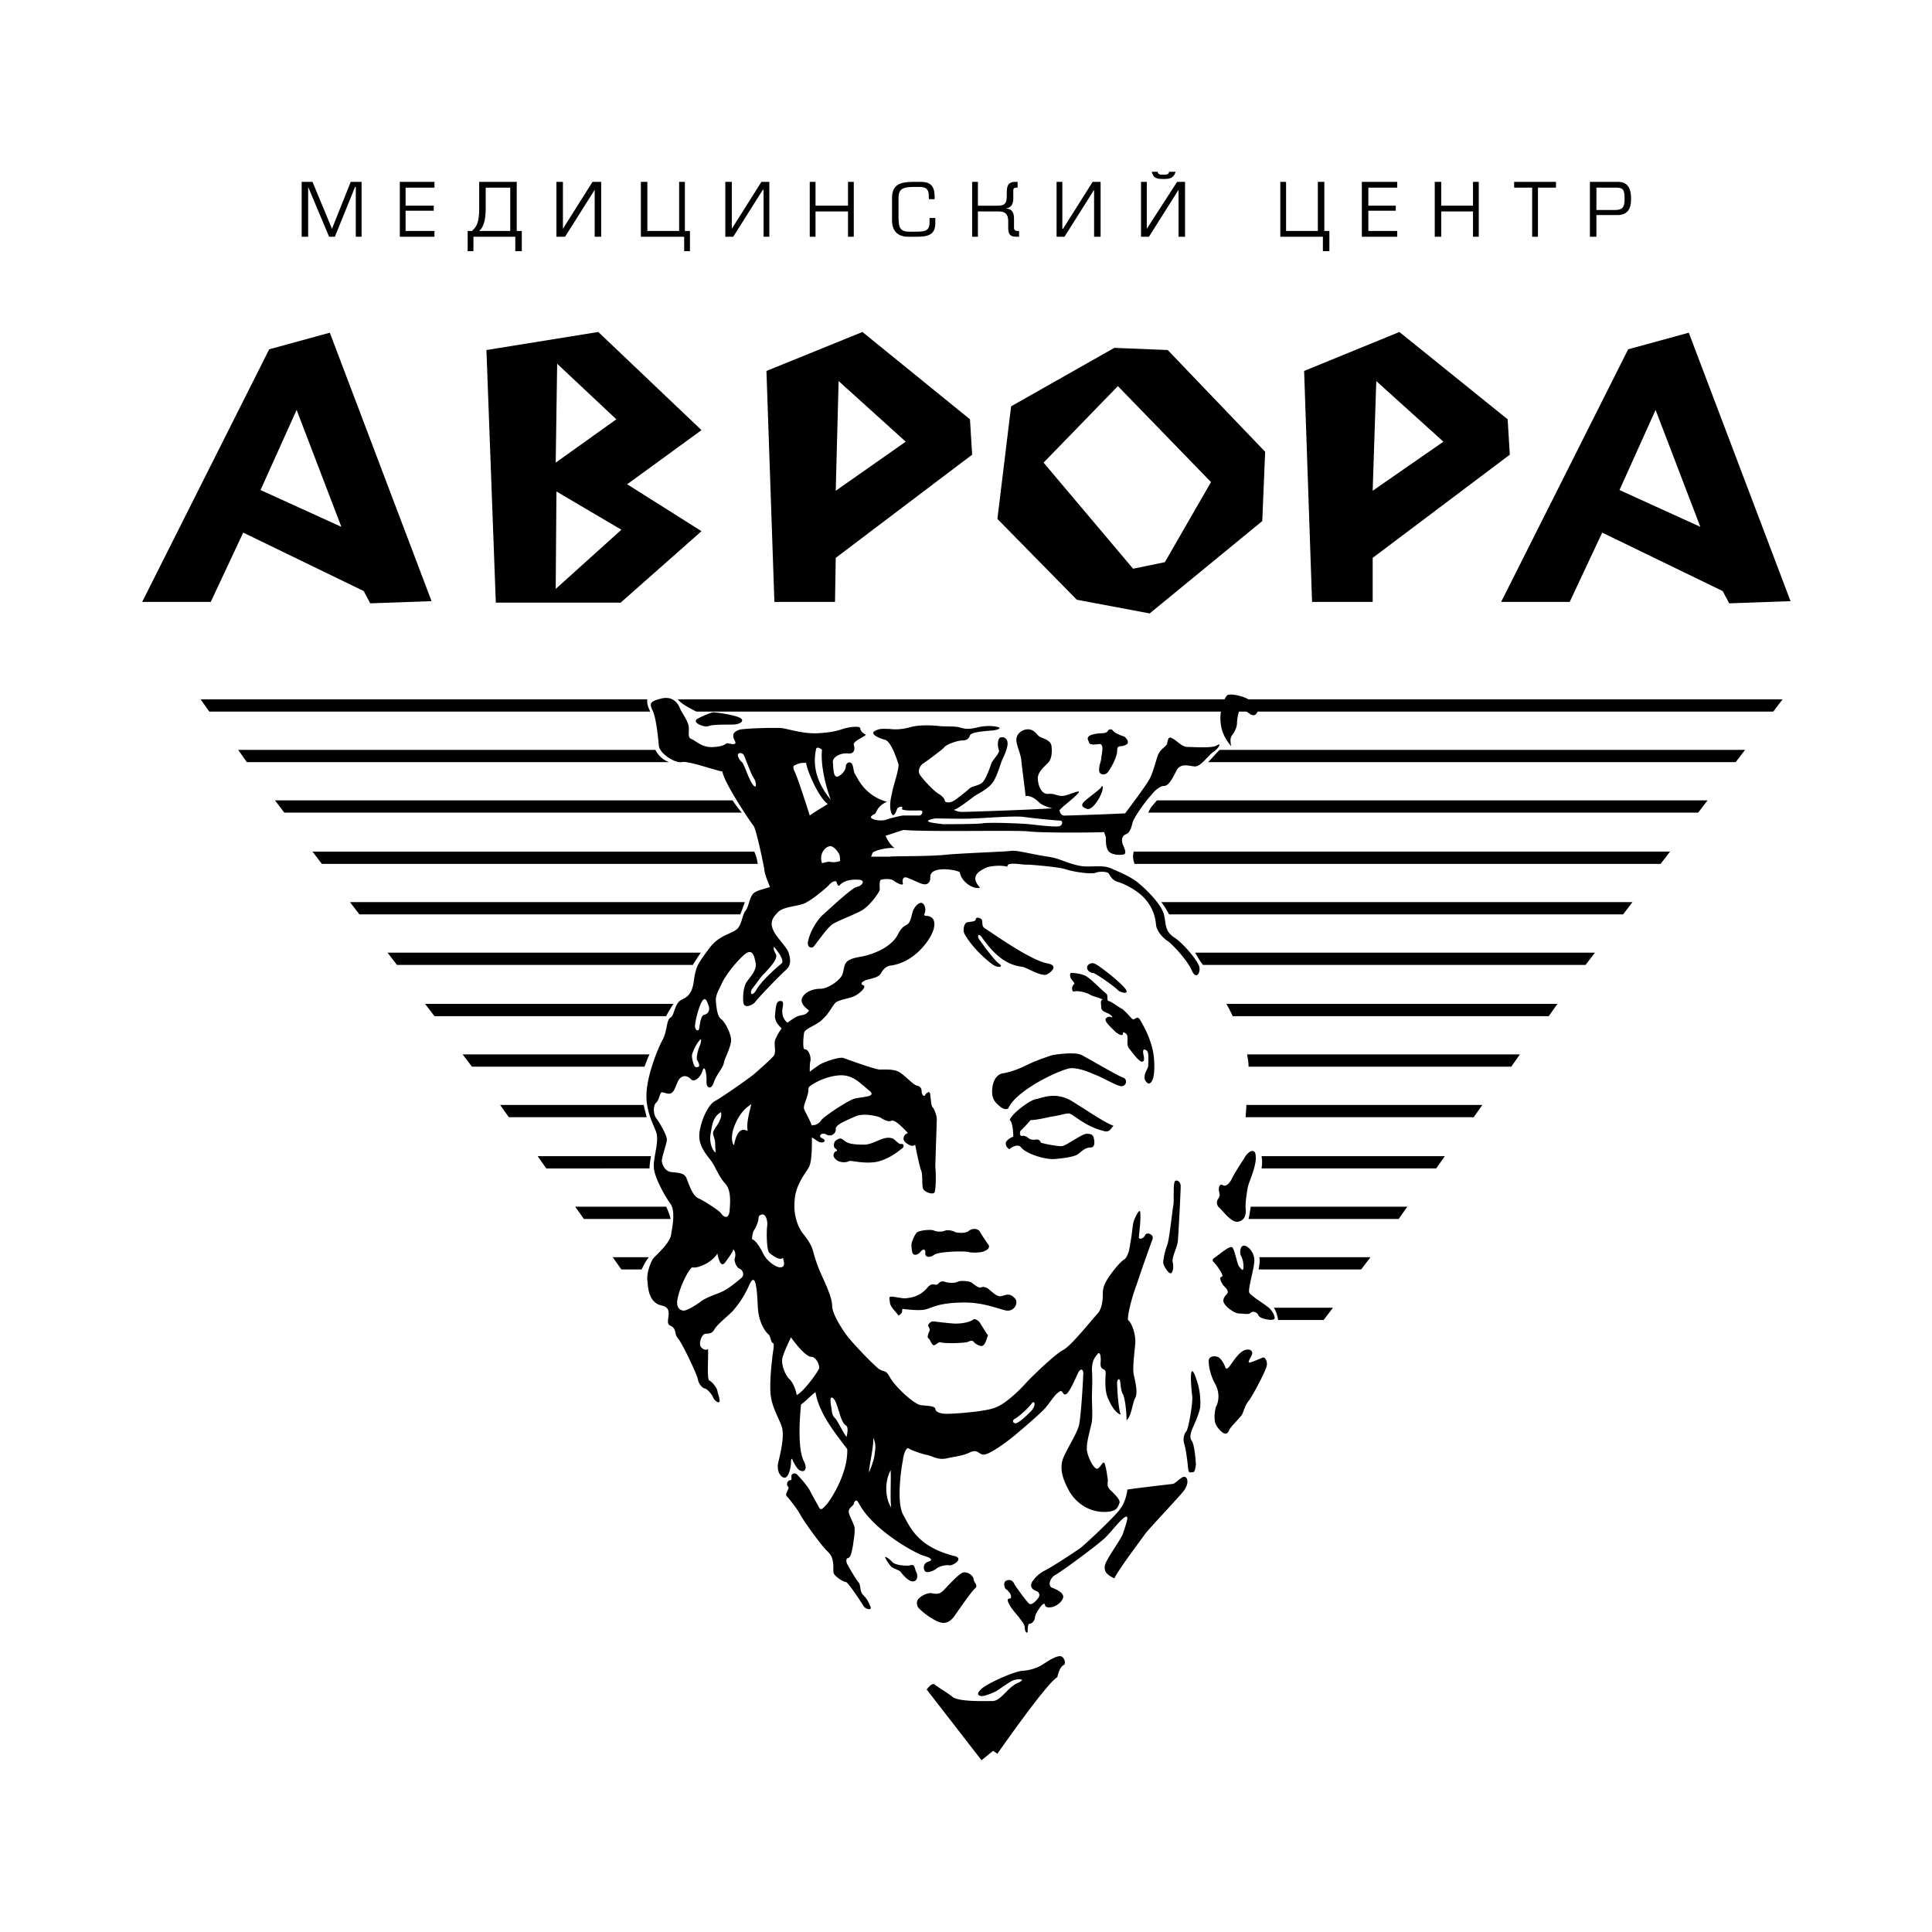 <!--?xml version="1.0" standalone="no"?--><svg xmlns="http://www.w3.org/2000/svg" viewBox="0 0 192.744 192.744"><title>Avrora 56133 - SVG vector logo - www.oklogos.com</title><path fill="#fff" d="M0 192.744h192.744V0H0v192.744z"/><path d="M99 108.504c.072-.576.359-1.368 1.152-1.44 0 0 .936-.144 2.088-.72 1.151-.576 2.304-.936 2.735-1.08.36-.072 2.304-.359 2.952 0 .576.288 3.6 2.088 4.104 2.232.504.144.359.936-.217.863-.504-.071-1.943-.936-2.592-1.151-.647-.288-1.512-.648-2.376-.648-.936.072-5.472 2.16-6.264 4.032-.432.216-.864-.216-1.225-.576-.357-.432-.429-.864-.357-1.512z" fill-rule="evenodd" clip-rule="evenodd"/><path d="M101.088 113.4s0-1.44-.36-1.656c.216-.648 1.944-1.944 2.593-2.088.575-.072 1.871-.792 3.527.144 1.656 1.008 3.168 2.088 4.248 2.521-.288.216-.359.72-1.008.504-1.8-.433-3.024-1.656-3.384-1.729-.288-.072-1.08.216-1.729.288-.72.144-1.584.36-2.16.36-.359.432-.792.863-.936 1.008-.144.072-.216.576.072.576.288-.072.575.144.647.216s.36.216.721.144c.359-.071.504.217.504.288 0 .072 1.8.433 2.16.36.432-.072 1.871-1.152 2.375-1.225.504 0 .576.072.721.289.072.216.288 1.079-.288 1.079-.504 0-.864.36-1.224.648-.36.288-1.513.432-2.377.504-.863.072-2.808-.504-3.312-1.152-.288-.432-1.008 0-1.152.145-.144.072-.575-.504-.288-.792.218-.288.65-.432.65-.432zM90.936 124.344c-.072-.359.288-1.08.504-1.368.216-.216 1.368-.359 1.728-.216.288.145.864.145 1.152 0 .216-.072.72 0 .936.145.144.071 1.08.216 1.44-.145.432-.288.936-.144 1.08.145.145.287.648 1.008.793 1.224.216.216.071.504-.289.647-.287.217-1.295.217-1.583.145-.36-.145-3.168-.072-3.528.288-.432.288-.864.216-.864-.145.072-.359-.144-.575-.432-.216-.36.433-.792.433-.864.072s-.073-.576-.073-.576zM83.232 115.488c-.216-.288.072-.648.216-.648s0-.216-.144-.288-.216-.647.216-.864c.433-.216.433-.071.864.217.432.287 1.368.287 1.872.287s1.224-.359 1.584-.504c.36-.144.864-.287 1.296-.071.36.288.576.575.792.504.288 0 .288.359 0 .504-.216.144-1.152 1.008-2.52 1.296-1.368.216-2.592-.216-2.736-.072-.216.143-1.08.214-1.44-.361zM89.64 131.256c-.144-.288-.864-.864-.864-1.368-.072-.504-.144-.576.432-.504.504.072.792.144 1.152.144.36-.071 1.368-.071 2.232-1.151.432-.433.648-.144.864-.216.216-.072.288-.433.792-.288.432.144 1.008.144 1.296 0 .216-.145 1.152-.072 1.368.071.288.217.72.576.936.505.288-.145.648 0 .937.288.359.287.72.647 1.079.575.433-.071.864-.432 1.44.288.288.36-.072 1.225-.864 1.152-.863-.145-2.447-.936-4.824-.792-2.304.072-2.808.647-3.528.72-.792.072-1.656-.072-1.872-.072-.216-.071-.216 0-.216.217 0 .215-.36.431-.36.431zM92.736 132.768c.072-.144-.072-.359-.144-.504 0-.144.216-.432.504-.432.216 0 1.08.144 2.16.216 1.152 0 1.729-.288 1.872-.432.144-.072.576.144.72.504.216.288.504.864.721 1.08-.145.359-.289 1.08-.648 1.08-.288 0-.72-.288-.792-.433-.144-.144-.36-.072-.504 0-.216.145-2.232.216-2.808.072-.216-.072-.432.288-.648.288s-.36-.576-.576-.72c-.145-.143.143-.719.143-.719zM96.192 93.096c-.144-.36 0-1.008.288-1.08.36-.072.864-.072.864-.288 0-.216.288-.216.504-.072.288.144 0 .648.36.936.432.216 4.536 3.24 6.336 3.528 1.008.216.432.792-.072 1.08s-1.872-.576-2.376-.72c-.576-.145-2.16-.072-4.176-3.024-.36-.432-.432 0-.216.288s1.439 2.016 1.943 2.376c.505.36 0 .432-.432.216s-2.303-1.8-3.023-3.24zM109.152 96.12c.359.071 2.735 1.943 3.168 2.592.359.576-.648.288-.864 0-.288-.288-2.16-1.656-2.448-1.656-.216 0-.72-.288-.504-.72.288-.36.648-.216.648-.216zM106.848 97.056c.216 0 1.225.072 1.656.433.432.287 1.584 1.439 1.872 1.655.216.216 0 .721.216.721s1.152.72 1.368.792c.216.144.864.863 1.008 1.008.216.144.433-.36.72 0 .217.359 1.297 2.088 1.44 3.96s-.216 2.376-.433 2.448c-.144.144-.575-.288-.504-.648 0-.432.36-.864.36-1.08 0-.288.072-1.224-.072-1.439-.144-.217-.504-.36-.432.144.072.432.216.864-.144.864-.288 0-1.009-1.008-1.297-1.368-.216-.288-.071-.864-.144-1.224-.072-.288-.504-.433-.432-.217 0 .288-.36.145-.721-.144-.288-.288-.936-.864-1.008-1.152-.072-.216.216-.432.504-.359.36.144.072-.145-.144-.288-.217-.145-.721-.217-.792-.576 0-.432-.145-.792.144-.864-.359-.216-.936-.288-1.296-.504s-1.224-.432-1.656-.288c-.216-.288-.071-.647.145-.792-.145-.288-.433-.504-.433-.72-.069-.29.075-.362.075-.362zM117.792 118.368c0 .359-.216 4.752-.288 5.472-.072.648-.648 1.656-.504 2.088.072.36.072.864-.145 1.08-.216.145-.647-.504-.792-.936-.071-.36.216-1.44.36-1.801.216-.432.504-3.312.648-4.104.071-.864-.072-2.304.216-2.376s.505.217.505.577zM92.448 168.552l5.472 7.056 1.152-.936.432.288s4.968-7.128 5.976-7.632c.145-.648.36-1.08.648-1.225.288-.144 0-1.008-.504-.863-.576.071-1.513.792-1.8.936a4.486 4.486 0 0 1-1.729.504c-.864 0-3.816 1.368-4.248 1.872-.432.433-.288.576 0 .648.288.071 1.152-.288 1.44-.433.216-.071 1.512-1.08 1.872-1.151.359-.145 1.367-.145.359.288-1.08.504-1.656 1.8-2.52 1.8-.864 0-3.168.071-3.888-.36-.648-.504-1.512-1.008-1.872-1.296-.286-.216-.79.504-.79.504zM91.584 160.344c.36.432 1.296 1.152 2.016 1.44.648.288 1.224.071 1.729-.721.504-.72 1.656-2.376 1.943-2.592.36-.288-.144-.647-.144-.936s-.576-.792-1.08-.648c-.504.216-1.512 1.368-1.872 1.729-.36.359-.576.432-1.08.359-.432-.144-1.08.145-1.44.504-.36.361-.072.865-.072.865zM88.92 156.312c.288.216.72.288.936.505.144.216.864 1.079 1.296.936.432-.072.432-.648.216-1.008-.144-.433-.144-.721-.576-.576-.36.072-1.512 0-1.8-.36-.288-.359-.864-.647-.648-.359.144.358.576.862.576.862zM100.368 158.544c-.145-.072-.288-.576-.072-.792.288-.216.72-.145.864.216.144.288 1.296 1.872 1.512 2.017.216.216.72-.288.864-.505.216-.216.216-.575-.072-.72-.36-.144-.792-.359-.504-.936.36-.504.576-.721 1.151-1.08.648-.288 2.952-1.801 3.673-2.305.72-.575 3.6-3.312 3.96-3.888.432-.504.72-1.584.72-1.944.864-.144 4.032-.504 4.608-.575.575-.36.936-.864 1.224-.648.216.144.288.72-.216 1.368s-3.24 3.528-3.816 4.248c-.504.72-2.592 3.456-3.096 4.464-.576-.288-1.08-.576-.937-1.296.145-.648 1.513-2.448 1.801-3.168.216-.72.72-1.944.216-1.656s-1.296 1.368-1.872 1.944c-.576.647-4.608 3.6-5.185 3.888-.504.36-.647 1.08-.216 1.225.36.144 1.225.504 1.08 1.008-.144.504-.864.936-1.224.936-.36.072-.576-.072-.576-.216 0-.216-.216-.144-.432.144-.217.288-.576.792-.576 1.152-.072.36-.36.576-.576.576-.145.072-.145.576-.145.792-.071.216-.287 0-.287-.433-.072-.432-.288-.575-.576-1.008-.288-.359-.648-.72-.937-1.224s-.216-.648 0-.648c.288 0 .072-.575-.071-.647-.071-.145-.216-.217-.287-.289zM118.512 146.304c-.072-.72-.216-1.8-.359-2.231-.145-.433-.072-1.009.216-1.297.216-.359.647-2.808.575-3.455-.071-.576-.216-2.088-.071-2.448.144-.288.359.36.575 1.008.217.647.36 1.656.289 2.521-.145.791-.648 1.8-.793 2.159-.144.36-.287.864-.071 1.152.288.288.432 2.088.432 2.448-.072.359-.072.72-.36.72-.289-.001-.361.142-.433-.577zM122.111 142.992c-.216-.072-.72-.576-.863-1.008-.145-.433-.072-1.225.072-1.656.216-.36.432-1.296-.072-2.232-.504-.863-.721-2.016-.648-2.448.072-.359.648-.432 1.008-.216.36.288.576.792.648 1.008.072.217.288.072.576-.359.359-.504.792-1.152 1.296-1.368.576-.216.864.072.792.36-.072.287-.504.863-.288.863s1.152-.432 1.368-.504.576.504.288 1.08c-.216.648-1.296 2.664-1.656 3.168-.432.504-.504 1.008-.72 1.44-.288.432-1.225 1.296-1.296 1.584-.144.288-.216.359-.505.288zM124.128 115.56c.36-.72 1.151-1.151 1.151-.144.072.936-.72 2.592-.791 3.023 0 0-.288 1.513-.217 2.16.072.648-.144 1.225-.863 1.296-.648 0-1.513-1.224-1.801-1.439a.655.655 0 0 1-.071-.864c.216-.359.144-.359.071-.792-.071-.432.145-.72.36-.576.216.145.504.072.864-.504.289-.648 1.297-2.16 1.297-2.16zM121.032 125.568c.575-.36 1.728-1.44 1.943-1.08.216.287.504 1.8.648 1.871.144.145.432.648.432 0 0-.647-.216-1.008-.288-1.151-.072-.216-.072-.864.288-.937.36-.071 1.152.648 1.08 1.584-.072.937-.647 2.736-.504 3.097.144.359 1.944 1.368 2.16 1.728.288.36.504.864.288.937-.145.144-1.296 0-1.512-.36-.145-.36-.576-.504-.793-.288-.216.216-.647.072-1.151.072-.433 0-1.224-.576-1.44-.937-.288-.359-.072-.72.217-1.008.287-.288-.217-.72-.36-.863-.145-.217-.504-.793-.145-.864.288-.072-.575-1.225-.792-1.44-.215-.145-.071-.361-.071-.361zM108.144 79.992c.36-.36 1.368-1.08 1.656-1.368.216-.36.288-.216.144.36-.216.648-.936 1.8-1.439 1.728-.505-.144-.721-.36-.361-.72zM108.576 73.512c.216-.288 1.08-.36 1.367-.36.217 0 .504-.072.576-.216.072-.216.36-.216.504-.072.072.216.792.504 1.009.576.216 0 .792.648.288.864-.505.288-.864-.072-.864.576s-.648 1.8-.937 2.16c-.288.36-.936.288-.863-.288 0-.504.216-.792.216-1.224.071-.432.288-1.368-.216-1.296-.576.072-.937.072-1.009-.144-.071-.288-.215-.36-.071-.576zM121.752 71.64c0-1.08.432-2.088.72-2.304.36-.144 1.368.072 1.944.36.576.36 1.512.432 1.224.936-.288.576-.36.864-.864.648-.432-.288-1.008-.792-1.08-.504-.144.216-.287 1.008-.287 1.368 0 .36-.217.864-.504 1.225-.217.288-.145.72-.072 1.08-.793-.937-1.081-1.801-1.081-2.809z" fill-rule="evenodd" clip-rule="evenodd"/><path d="M121.392 74.376c-.504.288-2.304.144-2.88.144-.648 0-1.08-.648-1.584-.864-.432-.288-.432.36-.504.576-.145.288-.576.432-.864 1.008-.216.504-.504 1.8-.864 2.448-.287.576-1.8 2.592-2.447 3.456-1.368.072-5.4.216-5.904.216-.432.072-.576-.216-.648-.504.145-.288 1.368-1.152 1.801-1.656.504-.504-.433-.072-1.152.144-.792.216-1.008-.216-1.728-.144-.648.072-1.009-.648-1.08-1.44-.072-.792.792-1.368 1.08-1.728s.359-.936.288-1.584c-.072-.648-.937-.792-1.152-.936-.216-.072-.432-.576-.937-.72-.575-.144-1.224.216-1.368.72-.216.504.289 1.368.433 2.232.072.864.36 2.88.432 3.672.504-.072 1.009.288 1.368.648.216.216.721.432 1.296.576-2.088.145-8.424.36-9 .36-.432 0-.647-.144-.864-.216h.072c.36-.072 1.656-1.08 1.944-1.296.358-.288 1.294-.648 1.87-1.368.504-.648.863-2.16 1.08-2.521.216-.432.504-1.224.432-1.512 0-.36-.359-.648-.72-.504-.288.144-.288.864-.145 1.224.145.288-.504.864-.72 1.296-.144.432-.504 1.44-.792 1.8-.216.432-1.08.504-1.368.72-.216.216-1.296 1.08-1.656 1.296-.432.216-.864.144-.864-.072 0-.144-.216-.432-.72-.72-.504-.36-1.44-1.368-1.728-1.8-.36-.504.144-1.08.288-1.152.144-.072 1.8-1.296 2.088-1.584.216-.36 1.44-.72 1.8-.72.36 0 .648-.072.792-.504.145-.36 1.584-.432 2.376-.504.792-.144.648-.288.288-.36-.288-.072-1.08-.144-1.943.072-.864.216-1.225.144-1.729 0-.432-.145-1.512-.072-2.088-.145-.648-.072-2.088-.144-2.952.145-.864.216-1.44.216-2.016.144-.576 0-.937-.072-1.44.216-.504.288.432.72 1.008.864.648.144 1.224 2.016 1.368 2.448.072.504-.576 2.304-.648 2.88-.144.576-.288 1.368-.072 1.944.216.648.504-.144.576-.36.072-.216.647-.36.504-.072-.216.288 1.368.216 1.8.216s.144.504-.072.504h-1.656c-.432.072-1.008.216-1.512.36-.432.216-1.296.144-1.584-.072-.288-.216.216-.36.36-.504.144-.216.288-.792 1.152-1.151-2.304-.648-2.952-2.448-3.168-2.736-.216-.288-.144-1.008-.432-1.152-.216-.144-.504.072-.504.36s-.288.792-.792 1.008c-.504.144-.432-.936-.504-1.44 0-.576.864-.936 1.512-.864.648.072.72-.432.576-.864-.072-.36.936-.72 1.224-1.008-.36-.144-.576-.432-.576-.648-.072-.288-1.296-.072-1.728.072-.432.144-1.08.36-2.52.432s-2.952-.432-3.528-.504-3.528 0-4.248.144c-.648.216-.792.504-.504 1.08.288.504-.288.36-.648.288-.288-.072-.216.288-1.368.36-1.224.144-1.872-.648-2.304-.792-.504-.216-.072-.936-.36-1.584-.216-.576-.576-1.008-.792-1.512-.216-.504-.72-1.224-1.872-.936-1.151.288-1.151.504-.863 1.152.36.648.576 2.736.648 3.6.144.792 1.656 1.728 2.304 1.584.647-.144 3.168.792 4.032.936.144 1.08 2.736 4.968 3.096 5.4.288.36 1.008 3.888 1.08 4.32 0 .36.288 1.152.576 1.8-.576.216-1.152.288-1.584.576-.504.432-.504 1.368-.864 1.8-.36.432-.36 1.584-1.008 1.944-.648.432-1.728.576-2.664 1.872-.937 1.296-1.225 1.584-1.44 2.88-.144 1.296-.432 1.8-1.224 2.16s-.72 1.584-1.152 1.8c-.432.288-.288 1.297-.792 2.232s-1.44 3.312-1.584 5.112c-.144 1.8.576 3.096.936 4.031.36.937-.288 2.593-.216 3.528 0 .936 1.08 2.88 1.656 3.672.504.721.216 2.16.072 3.024-.072.864-1.44 2.016-1.8 2.448-.288.432-.648 1.439-.576 2.159.072.648.072 2.232 1.44 2.521 1.368.288.144 1.728.864 2.016.648.288.36.792.72 1.225.432.432 1.944 3.672 2.016 4.104.072.504.504.936.72.936.144 0 .648.505.792.864.144.36.576.648.648.433.072-.145-.144-.721-.216-1.08-.072-.36-.576-.937-.792-1.008-.288-.145-.072-2.448-.144-3.168-.216.216-.576 0-.72-.217-.216-.288.072-1.296.504-1.296s.648-.071.864-.432c.216-.433 1.368-1.368 1.8-1.8.36-.433 1.008-1.152 1.656-2.592.648-1.513.792.432.864 2.088.072 1.655.792 2.592 1.08 2.808.216.216.216.792.432.864.216.071-.072 1.151-.072 1.584-.072.504-.288 2.52-.144 3.672s.792 2.231 1.08 3.023 0 2.232-.288 3.456c-.359 1.225.433 1.872.72 1.656.288-.144.504-1.008.504-1.44 0-.432.072-.575.216-.144.216.36.432.864.792.937.36.144.648-.217.288-.937-.72-1.368-.36-5.04-.288-5.688.36-.217 1.008-.937 1.44-1.225.36 2.232 2.16 4.32 3.168 5.688.072 2.52-1.728 5.111-2.016 5.472-.36.36-.576.72-.792.36-.144-.288-.648-1.152-.936-1.729-.288-.504-.864-1.152-1.008-1.296s-.36-.504-.648-.36c-.36.145 0 .648-.288.648s-.432.504-.216.648c.216.144-.36.72-.145.936.216.216 1.08 1.296 1.368 1.872.36.647 2.088 3.096 2.808 3.744.648.647.432 1.655.504 2.016 0 .288.936.937 1.224.937.216 0 1.584 2.088 1.8 2.447.288.36.864.36.648 0-.144-.359-.288-.72-.72-1.151-.36-.36-.216-.937-.432-1.225-.216-.216-.936-1.439-1.08-1.728-.216-.288-.216-.72 0-.72.288-.072.36-.576.504-1.296.072-.648.288-1.656.072-2.017-.144-.432-.432-.864-.504-1.296 0-.432.432-.576.504-.792 0-.144.216-.647.504-.072 1.44 2.736 5.832 5.112 6.552 5.257.72.216.864.432.36.575-.432.145-.504.576-.36.864.144.36.864.072 1.152-.145.216-.216.864-.432 1.368-.359.432 0 1.44-.72.432-.936-3.672-.937-4.392-2.881-5.112-4.177-.648-1.296-.144-4.68 0-5.328.072-.72.36-1.368.576-1.224.216.144 1.152.504 1.8.648.72.144 1.008.504 1.944.359.864-.216 1.584-.216 2.448-.647.936-.36.792.575 1.729.144.863-.432 1.584-.936 2.663-1.8 1.009-.864 2.809-2.376 3.169-2.88.432-.504.791-1.152 1.224-1.44.432-.36.36.36.72.216s1.08-1.871 1.225-2.16c.144-.287.432-.504.504 0 0 .505-.217 4.393-.433 5.257-.216.863-1.224 2.376-1.584 3.312-.36 1.008-.071 2.016.648 3.312.792 1.296 2.088 2.016 3.456 2.016 1.296 0 1.367-.504 1.512-.864.144-.288-.36-.792-.792-1.224-.504-.432-.36-.648-.36-1.152-.072-.432-.144-1.08-.288-1.512-.144-.504-.359.216-.72.432-.359.145-1.008-1.151-1.08-1.872-.072-.792.432-2.304.504-2.88s0-1.728 0-2.376c0-.575.072-1.728 0-2.735 0-1.08.433-1.368.576-1.584.145-.217.36 0 .288.863-.072.864.504.504.504 1.008 0 .505-.144 1.656.216 2.521.36.864.864 1.584 1.296 1.656-.216-.36-.359-2.448-.359-2.952-.072-.504.216-.792.288-.36.071.433.071.937.288 1.296.216.433.359 1.801.359 2.593.504-.433.576-1.729.864-2.232s0-1.656-.145-2.304c-.144-.648.072-2.232.145-3.097.072-.863-.288-2.016-.72-2.376-.072-.504.432-2.447.864-3.527.359-1.152 1.367-3.96 1.584-4.536.144-.504-.576-.72-.721-.433-.144.36-.576.505-.647.288 0-.288.216-1.728.144-2.447 0-.648-.504.359-.648.792-.144.432-.144 1.224-.359 2.231 0 0 0 .216-.072.433 0 .216-.216.936-.504 1.151-.288.145-1.008.937-1.584 1.8-.576.864-.576 1.297-.576 1.801 0 .432-.072 1.296-.504 1.8-.432.432-2.592 3.168-3.384 3.6-.864.433-3.24 2.736-3.888 3.456-.648.721-1.944 1.944-2.881 2.305-.936.432-4.176.647-4.896.647s-1.152-.216-1.152-.504c-.072-.288-.792-.288-1.439-.36-.648-.071-2.448-1.728-3.024-2.664-.504-.936-.576-.576-1.152-.936-.576-.432-2.592-2.521-3.24-3.384-.576-.792-1.44-2.16-1.44-2.952s-.72-2.305-1.08-3.096a14.29 14.29 0 0 1-.792-2.232c-.144-.576-.432-1.08-.936-1.729-.504-.575-1.08-1.8-.936-3.384.072-1.584 1.08-2.735 1.44-3.384.287-.573.287-2.013.287-2.949.288.145.648.504.936.504.36 0 .504-.216.072-.432-.432-.144-.072-.648.432-.36.504.288 1.008-.144.936-.576 0-.432 1.152-.863 1.944-1.224s2.016-.072 2.448.072c.36.216.792.504 1.152.36.288-.145.936.432 1.656 1.224-.216.071-.432.216-.432.576 0 .288.36.504.648.647.216.072.36.072.504-.072.072.36.432 2.16.576 2.521.216.432.072 1.44.216 1.872.144.359 1.008.648 1.152.359.144-.359.144-1.943.072-2.52 0-.576.145-4.392.145-4.752s-.216-1.008-.432-1.224c-.144-.216-.144-.721-.216-1.152 0-.504-.288-.36-.504-.072-.144.288-.36-.071-.36-.359s-.144-.505-.504-.576c-.36-.072-1.224-1.08-1.8-1.368-.504-.288-1.512-.216-1.872-.216-.432 0-3.24-1.008-3.6-1.152-.432-.144-1.872.36-2.376.648-.216.144-.648.432-1.008.72 0-.432 0-.864.072-1.08.072-.576-.288-1.224-.576-1.152-.216 0-.144-1.151-.072-1.584 0-.504 1.296-.792 1.872-1.439.647-.576.936-1.296 1.296-1.656.432-.288 1.152-.36 1.728-.576.576-.216 1.44-1.008 1.008-1.151-.432-.145.072-.505.576-.576.432-.145 1.008-.216 1.224-.648.288-.504.576-.647.864-.72 2.52-.288 4.176-2.736 4.392-3.744s-.36-1.224-.792-1.224c-.432-.072.144-.288-.144-1.008-.288-.648-.864-.072-1.08.36-.216.36-.216 1.224-.648 1.512-.432.216-.648.432-.936 1.008-.288.576-1.008 1.296-2.304 1.8-1.224.504-1.8.36-2.52.72s-.433 1.152-.864 1.729c-.432.575-1.44 1.151-2.016 1.151-.504 0-1.296.145-1.728.72-.432.576.072 1.08.576 1.44-.216.36-.432.433-.864.504-.432.072-.864.433-1.296.72a1.373 1.373 0 0 1-.504-1.008c-.072-.359.288-1.151-.144-1.151-.504-.072-.504.647-.576 1.296-.072.576.144.936.647 1.439a5.415 5.415 0 0 0-.647 1.152c-.145.504.144 1.224-.145 1.584-.288.36-1.439 1.368-2.016 1.872-.648.504-3.096 2.231-3.888 2.664-.72.432-1.44 2.16-1.512 3.312-.072 1.152.72 2.017 1.152 2.592.432.576.792 1.584 1.368 2.232.647.648.576 1.729.504 2.736-.072 1.008-.648.647-.864.288-.216-.288-1.656-1.225-2.304-1.513-.576-.287-.937-1.512-1.152-2.016s-.864-.504-1.512-.576c-.576-.072-.864-.647-.936-1.08 0-.432.432-1.584.504-2.088.072-.432-.792-1.872-1.08-2.232-.288-.432-.288-1.224 0-1.512.288-.216.36-.863.504-1.008.216-.144.72.288 1.08 0 .288-.216.36-.648.648-1.224.36-.576.864-.504 1.224-.145.288.36.864 0 1.152-.72.216-.792.432 0 .432.864-.072.863.504.936.72.216.216-.72.864-1.368 1.008-1.944.072-.504.72-1.584.72-2.304 0-.648-.647-1.872-1.008-2.088-.36-.288-.432-1.008-.504-1.729-.072-.647.288-1.151.576-1.8.288-.647 1.152-1.872 2.16-2.808.936-.864 1.08.072 1.224.72.144.648-.432 1.296-.864 1.872-.36.504-.432 1.512-.36 2.088.072.648.864.288 1.152 0 .216-.36 2.592-2.808 3.096-3.24.576-.504.432-1.152.288-1.656-.144-.576-1.224-1.584-1.512-2.232-.36-.72-.216-1.224.36-1.8.504-.648 2.016-.648 2.664-.937.72-.288 2.088-1.439 2.448-1.8.36-.432.72-.504.792-.36s.144.576.36.288c.288-.288.864-.576 1.8-.504.864 0 .36.648-.144.72-.432.072-2.448 1.944-3.24 2.664-.792.648-1.44 1.944-1.584 2.664-.216.72.36.864.576.576.288-.36 1.296-1.8 1.8-2.16s2.304-1.008 3.024-1.44c.792-.504 1.656-1.728 1.728-2.016 0-.216-.072-1.008.145-1.008.216-.072.864-.144 1.224.072.36.288 1.008.576.936.288-.072-.36 0-.792.576-.504.648.216 1.368.72 1.8.576.36-.145.36-.504.36-.72 0-1.224 2.952-.648 2.952-.432.144.936 1.368 1.728 2.016 1.512-1.151-1.224.072-1.728.648-2.016.648-.216 1.656-.216 2.088-.072-.144-.576 1.656-.144 1.944-.216.288 0 2.952.216 3.744.432.792.288 2.735.576 3.168.36.432-.144 1.079-.072 1.224.072.145.216.36.72.936.864.505.144 1.944.792 2.736 1.728.864 1.008 1.008 1.944 1.08 2.664.145.648.72 1.224 1.152 1.512.359.216 1.943 1.872 2.376 2.88.432 1.008.864.36.792-.216 0-.504-1.584-2.448-2.521-3.024-.936-.648-.792-1.224-1.008-2.232s-1.656-2.448-2.52-3.168c-.864-.72-2.017-1.152-2.809-1.512-.864-.36-2.016-.072-2.952-.216-.863-.144-1.512-.432-2.16-.648-.72-.288-1.439-.288-2.375-.504-.864-.144-1.944-.432-2.448-.36-.433.072-4.464.216-6.264.36-1.8.216-5.4.144-5.832.216h-1.728-.144c.072-.144.072-.216.144-.36.072-.216 1.368-.576 2.232-.504-.36-.144-.792-.864-.936-1.224.288-.072 1.296-.432 1.8-.576 2.376.216 11.16 0 12.456.144 1.152.144 5.688.144 7.561.072 0 0 .071.288.144.432s-.072.792.216 1.368c.288.504 1.152.504 1.584.432.433-.144-.144-.936-.144-1.224-.072-.288 0-.648.36-.792.359-.144.504-.504.647-1.08.072-.504 1.368-2.304 1.872-2.808.432-.576.936-.936 1.296-.936.433 0 .792-.648 1.224-1.512.433-.864 1.368-.432 1.872-.432.576 0 1.296-1.08 1.801-1.44.574-.358.863-1.006.359-.646zm-46.296 3.888c-.432-.576-.864-2.088-1.08-2.232-.216-.144-.36-.504-.36-.504-.216-.504.432-.504.576-.144.144.288.72 1.944 1.008 2.304.216.36.288 1.152-.144.576zm26.135 63.288c.433-.216 1.513-1.224 1.729-1.584.288-.288.432.288-.145.864-.575.576-1.151 1.08-1.439 1.152-.216.072-.504-.216-.145-.432zm-12.383 5.112c.072.72-.072 3.096.072 3.744-.36-.576-.504-1.152-.504-2.088.072-.936.288-1.297.432-1.656zm-1.728-3.24c.288.648.216 1.08.144 1.584 0 .432-.432 1.656-.576 1.872 0-.504.504-2.664.432-3.456zm-4.032-3.96c.36.288.504 1.152.648 1.44.072.359.36 1.151.648 1.296.288.144.144.863.072 1.151-.36-.432-.864-1.584-1.152-1.872s-.288-.504-.36-1.008c-.072-.431-.216-1.223.144-1.007zm-2.448-30.6c0-.145 0-.288.072-.433.72-.576 1.944-1.08 3.024-1.151 1.224-.072 1.872.575 2.88 1.439 1.08.792-.72.648-1.512.937-.864.359-2.88 1.728-3.168 2.088-.216.359-.576.504-.792.504-.072 0-.144 0-.144.072-.216-.648-.72-1.44-.792-1.729-.072-.359.36-1.079.432-1.727zm-1.728 24.552c.504.72 1.512 1.943 2.016 1.943s.864.864.792 1.152c-.072.288-1.512 2.305-2.232 2.664-.144-.72-.432-1.296-.72-1.584-.288-.216-.864-1.296-.72-2.088.216-.791.864-2.087.864-2.087zm-3.744-10.584c.288-.432.504-1.008.504-1.296s.288-.433.504-.36.432.576.36 1.152c-.072.504-.072 2.376.216 2.664.36.288 1.008.792 1.368.504.072.359.288.936-.288.936-.504 0-1.368-.72-1.656-1.296s-.72-1.368-1.152-1.512c0-.36.144-.792.144-.792zm-3.384-11.016c-.072.287-.648.936-.648 1.224s.216.576.216 1.08c0 .432.072.792 0 .864-.288-.288-.647-1.009-.432-2.017.144-.936.288-1.584 1.008-2.016.072.361 0 .576-.144.865zm1.584.288c.432-1.008 1.008-1.584 1.584-1.943-.216.936-.504 1.872-.36 2.664-.36-.145-1.008-.433-1.368 1.439-.288-.36-.288-1.224.144-2.16zm-5.76 17.423c.216-1.079.936-2.663 1.44-3.096.432.145 1.872-.359 2.52-1.368.144.648.36 1.44.792.864.36-.504.792-1.08.792-1.296.288.288.216.72.144.937-.072.287.216.936.504 1.008.216.071.576.576.144.936-.432.36-1.296 1.08-1.944 1.368-.648.288-1.656.576-2.232 1.08-.647.432-1.152.72-1.512.792-.36 0-.864-.216-.648-1.225zm2.232-25.271c-.144.288-.432 1.296-.288 1.512.144.217.288.576.144.648s-.216.072-.36 0c-.144-.145-.36-.937-.288-1.225.072-.287.432-1.08.72-1.367.216-.36.216.072.072.432zm.432-3.024c-.36.071-.432.863-.504 1.295-.072.505-.432.217-.432-.144 0-.432.36-1.944.72-2.52.36-.505.504.144.648.504.144.433-.072.793-.432.865zm7.128-6.048c-.288-.504-.288-.936 0-.504.288.36.864 1.152.576 1.44-.288.216-1.872 1.584-2.448 2.52-.576 1.008-.792.36-.432-.071.36-.433.864-1.225 1.224-1.513.288-.36 1.368-1.368 1.08-1.872zm4.032-20.52c.216-.216.576.144.576.144s-.288 1.729.864 4.968c-1.008-1.224-1.944-2.952-1.44-5.112zm-2.16 2.304c-.216-.432-.072-.576-.072-.576.576-.288.72-.288 1.224-.288.072.72 1.224 3.456 2.16 4.104-.432.288-1.224.72-1.8 1.152-.216-.72-1.296-4.032-1.512-4.392zm14.04 4.68c.504 0 3.096.072 3.816 0 .792 0 4.032-.288 5.04-.144s3.24.36 3.6.36c.288 0 .288.504-.144.576-.504.072-2.304-.144-2.952-.216-.72-.072-4.104-.216-4.752-.072-.72.072-3.456.072-3.888.072-.36-.072-1.584-.144-1.44-.36.216-.144.72-.216.72-.216zm-10.584 4.32c-.144 0-.432.072-.72.144-.288-.864.216-1.512.648-1.656.432-.216.936.504 1.08.792.072.216.072.432.072.648-.432.144-.72.144-1.08.072z" fill-rule="evenodd" clip-rule="evenodd"/><path d="M69.479 71.784c.288-.216 1.296-.648 1.656-.72.36 0 2.304.288 2.736.576.432.288 0 .648-.864.648s-1.944 0-2.304.144c-.36.145-1.08-.144-1.225-.36-.142-.144.001-.288.001-.288zM67.176 100.152H42.408l.936 1.224h23.112c.216-.433.504-.864.72-1.224zM64.224 110.232H49.896l.864 1.224h13.752c-.072-.36-.216-.792-.288-1.224zM64.8 105.191H46.152l.936 1.225h17.208c.144-.36.288-.792.504-1.225zM64.944 115.344H53.64l.864 1.225H64.8c0-.361.072-.794.144-1.225zM64.728 125.424h-3.6l.864 1.224h2.016c.216-.432.432-.864.72-1.224zM66.888 121.536a5.927 5.927 0 0 0-.432-1.152h-9.072l.864 1.224h8.64v-.072zM73.944 91.008c.072-.216.216-.576.36-1.008H34.92l.936 1.224h38.016c0-.072 0-.144.072-.216zM73.08 79.848H27.432l.936 1.224h45.648c-.288-.288-.576-.72-.936-1.224zM65.376 74.808H23.76l.864 1.224h42.12c-.576-.216-1.008-.576-1.368-1.224zM64.584 69.768H20.016l.864 1.225h43.992c-.216-.433-.36-.865-.288-1.225zM75.384 85.32c0-.072-.072-.216-.144-.36H31.176l.936 1.224H75.6c-.072-.432-.144-.72-.216-.864zM69.912 95.04H38.664l.936 1.224h29.52c.216-.36.504-.792.792-1.224zM122.4 100.224c.144.288.359.648.575 1.152h31.536l.864-1.224h-33.048l.073.072zM113.04 85.536c0 .144.071.432.144.647h52.488l.936-1.224h-53.496c-.072.217-.072.433-.072.577zM114.768 80.64l-.216.432h54.864l.936-1.224h-54.936c-.288.36-.504.576-.648.792zM116.64 91.224h45.288l.935-1.224h-47.016c.361.432.577.864.793 1.224zM120.527 76.032h52.633l.936-1.224H121.68c-.432.432-.865.936-1.153 1.224zM120.023 96.264h38.16l.937-1.224h-39.889c.216.36.433.792.792 1.224zM127.512 131.688h4.536l.936-1.224h-5.903c.215.288.358.792.431 1.224zM67.608 69.768l.216.216c.288.288.936.648 1.656 1.008h107.425l.936-1.225H67.608v.001zM124.56 106.344v.072h26.208l.864-1.225h-27.216c.072.433.144.793.144 1.153zM125.568 126.647h10.224l.936-1.224H125.64c.072.361 0 .793-.072 1.224zM124.56 121.607h14.977l.864-1.224h-15.625c-.072.505-.144.937-.216 1.224zM124.271 111.456h22.752l.864-1.224h-23.544c.001.432-.072.864-.072 1.224zM125.855 116.568h17.424l.864-1.225h-18.288c.073.361.073.793 0 1.225zM14.184 60.048l12.672-25.2 6.048-1.656 10.152 26.784-6.12.216-.647-1.224-12.024-5.832-3.24 6.912h-6.841zm19.872-7.488l-4.464-11.664-3.6 7.992 8.064 3.672zM149.76 60.048l12.672-25.2 6.048-1.656 10.152 26.784-6.12.216-.648-1.224-12.023-5.832-3.24 6.912h-6.841zm19.872-7.488l-4.464-11.664-3.6 7.992 8.064 3.672zM77.256 60.048l-.792-23.04 9.576-3.888 10.728 8.712.217 3.528-13.609 10.296-.072 4.392h-6.048zm6.12-11.088l6.984-4.896-6.696-6.048-.288 10.944zM130.896 60.048l-.792-23.04 9.504-3.888 10.801 8.712.216 3.528-13.681 10.296v4.392h-6.048zm6.047-11.088L144 44.064l-6.696-6.048-.361 10.944zM100.872 40.536l10.296-5.832 5.328.216 9.72 10.152-.288 6.912-11.233 9.216-7.271-1.368-7.92-8.064 1.368-11.232zm12.168 16.2l3.168-.648 4.607-7.992-9.288-9.576-7.416 7.632 8.929 10.584zM48.528 34.92l11.16-1.8 10.296 9.792-7.416 5.4 7.416 4.68-8.064 7.128H49.464l-.936-25.2zm6.912 11.232l6.048-4.32-5.904-5.544-.144 9.864 6.552 6.696-6.48-3.816-.072 9.72 6.552-5.904-6.552-6.696zM33.408 23.616h-.576l-2.088-4.968v4.968h-.648v-5.472h1.08l1.944 4.68 1.872-4.68h1.08v5.472h-.576v-4.968h-.072l-2.016 4.968zM40.464 20.52h2.808v.504h-2.808v2.016h2.88v.576h-3.456v-5.472h3.456v.576h-2.88v1.8zM50.904 23.04h-3.096c.288-.288.648-.72.648-2.304V18.72h2.448v4.32zm1.152 2.016V23.04h-.504v-4.896h-3.744v2.592c0 1.656-.36 1.944-.72 2.304h-.432v2.016h.576v-1.439h4.176v1.439h.648zM59.976 23.616h-.648v-4.68l-2.952 4.68h-.864v-5.472h.648v4.68l2.952-4.68h.864v5.472zM63.936 23.616v-5.472h.648v4.896h3.168v-4.896h.576v4.896h.504v2.016h-.576v-1.44h-4.32zM76.752 23.616h-.576v-4.68h-.072l-2.952 4.68h-.792v-5.472h.648v4.68l2.952-4.68h.792v5.472zM85.176 23.616H84.6v-2.52h-3.24v2.52h-.576v-5.472h.576v2.376h3.24v-2.376h.576v5.472zM90.576 23.616c-1.008 0-1.584-.576-1.584-1.656V19.8c0-1.512.936-1.656 2.304-1.656h.504c1.08 0 1.44.432 1.44 1.512v.216h-.576v-.144c0-.792-.145-1.08-1.008-1.08h-.288c-1.296 0-1.728.144-1.728 1.152v1.512c0 1.224 0 1.8 1.08 1.8h.72c.936 0 1.296-.144 1.296-.936v-.432h.576v.504c0 1.224-.792 1.368-1.872 1.368h-.864zM101.376 23.616c-.864 0-.792-.576-.792-1.296v-.216c0-.648-.216-1.008-.937-1.008H97.56v2.521h-.575v-5.472h.575v2.376h1.944c.792 0 .936-.288.936-1.008v-.073c0-.72 0-1.296.864-1.296h.216v.576h-.072c-.359 0-.359.144-.359.36v.72c0 .576-.216.936-.792 1.008.576 0 .864.288.864 1.008v.864c0 .216.071.36.359.36h.145v.576h-.289zM109.8 23.616h-.648v-4.68l-2.952 4.68h-.792v-5.472h.576v4.68h.072l2.952-4.68h.792v5.472zM118.224 23.616h-.647v-4.68l-2.952 4.68h-.792v-5.472h.576v4.68l3.023-4.68h.792v5.472zm-2.161-5.76c-.647 0-1.008-.072-1.151-.72h.576c.071.288.216.288.575.288.36 0 .505 0 .576-.288h.648c-.215.648-.575.72-1.224.72zM127.728 23.616v-5.472h.576v4.896h3.168v-4.896h.648v4.896h.504v2.016h-.648v-1.44h-4.248zM136.512 20.52h2.736v.504h-2.736v2.016h2.88v.576h-3.529v-5.472h3.529v.576h-2.88v1.8zM147.527 23.616h-.575v-2.52h-3.168v2.52h-.648v-5.472h.648v2.376h3.168v-2.376h.575v5.472zM153.432 23.616h-.577V18.72h-1.799v-.576h4.175v.576h-1.799v4.896zM161.136 18.72c.792 0 .937.144.937 1.152 0 1.08-.433 1.08-1.225 1.08h-1.584V18.72h1.872zm-2.52 4.896h.647v-2.16h2.088c1.368 0 1.368-1.152 1.368-1.656 0-.936-.288-1.656-1.296-1.656h-2.808v5.472h.001z" fill-rule="evenodd" clip-rule="evenodd"/></svg>